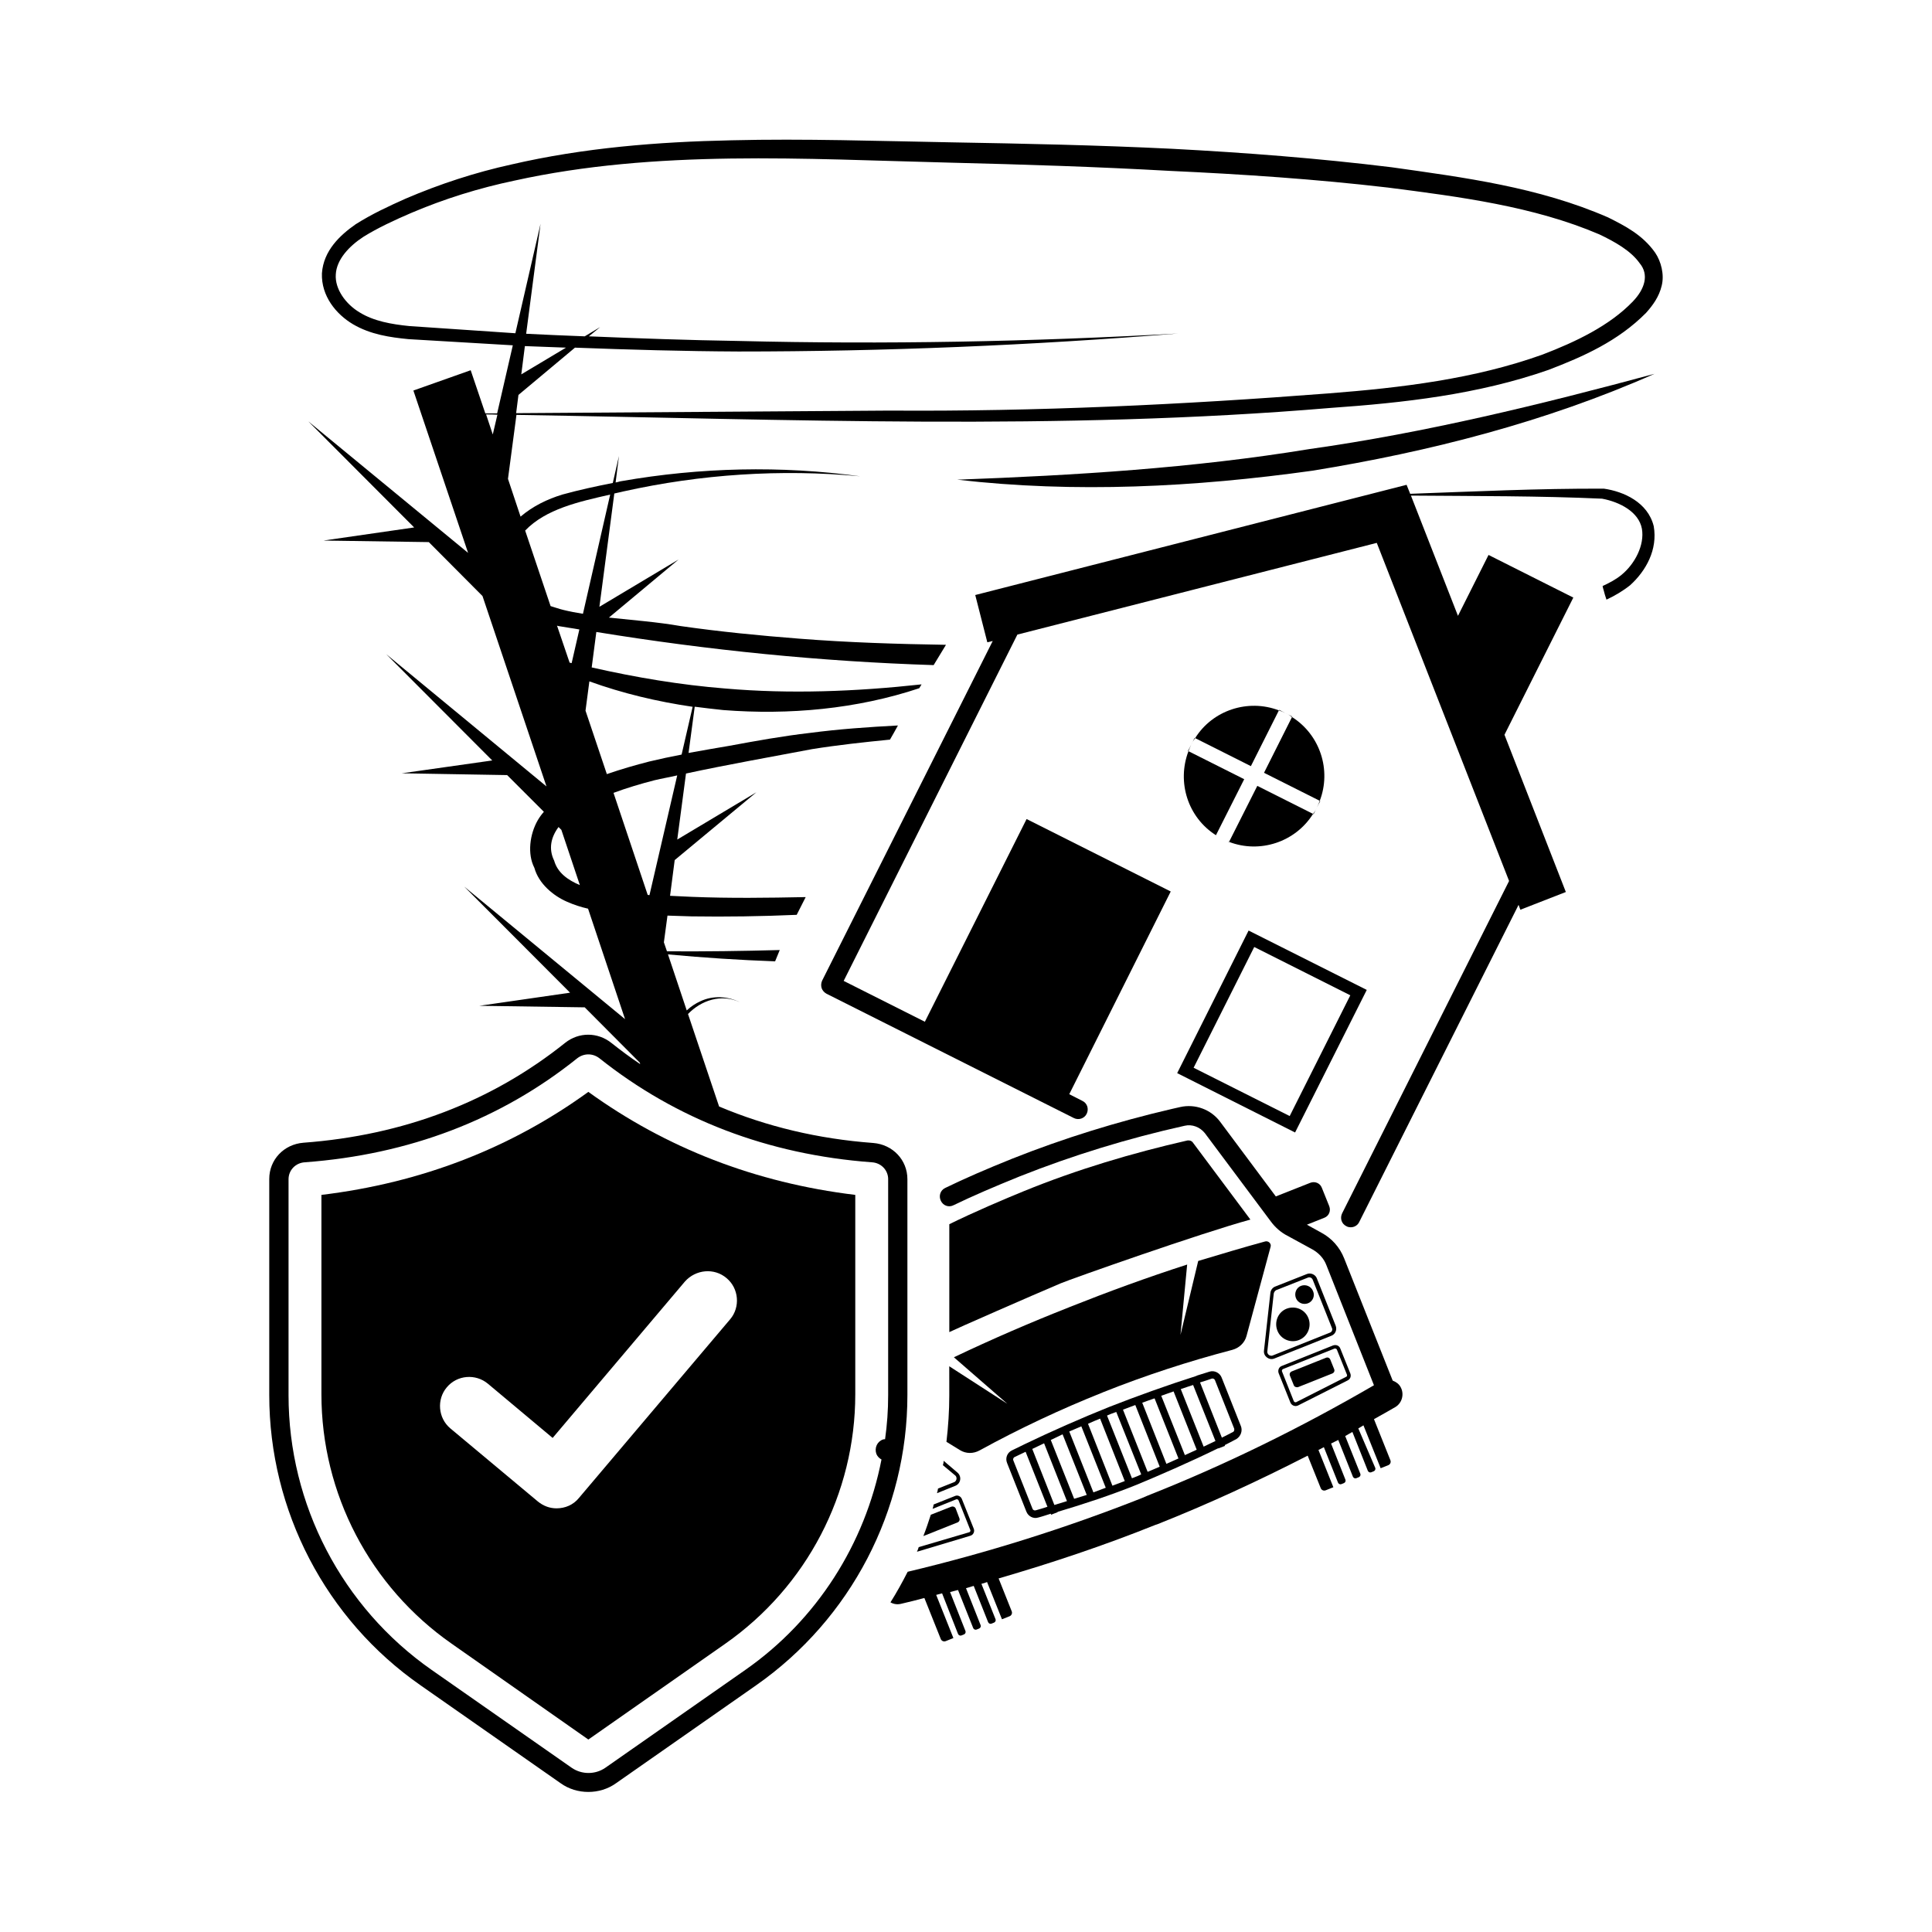 <?xml version="1.0" encoding="UTF-8"?>
<!-- Uploaded to: SVG Repo, www.svgrepo.com, Generator: SVG Repo Mixer Tools -->
<svg fill="#000000" width="800px" height="800px" version="1.1" viewBox="144 144 512 512" xmlns="http://www.w3.org/2000/svg">
 <g>
  <path d="m582.66 211c-3.336-4.766-8.035-7.148-12.527-9.395-18.449-8.035-38.059-10.555-57.324-13.277-19.402-2.383-38.809-3.879-58.277-4.902-19.473-0.953-38.875-1.363-58.348-1.703-19.402-0.34-38.875-1.02-58.348-0.543-19.539 0.41-39.148 1.977-58.277 6.402-9.602 2.109-18.996 5.176-28.051 9.055-4.562 2.043-8.852 4.016-13.277 6.809-4.086 2.859-8.512 6.945-8.918 13.004-0.203 5.992 3.746 10.824 8.238 13.48 4.629 2.723 9.805 3.473 14.707 3.949l27.641 1.633-4.152 18.043h-3.133l-3.879-11.438-15.184 5.379 14.5 43.027-42.348-34.859 28.051 28.117-24.031 3.473 27.914 0.41 14.23 14.297 16.953 50.449-42.484-35.062 28.113 28.184-23.965 3.402 27.914 0.477 9.734 9.734c-0.613 0.68-1.156 1.43-1.633 2.246-2.109 3.676-2.793 8.918-0.887 12.594 1.156 4.223 5.039 7.422 8.645 8.988 1.84 0.816 3.746 1.43 5.582 1.84l9.805 29.277-42.621-35.129 28.051 28.117-24.031 3.473 27.914 0.41 14.57 14.637 0.137 0.41c-2.656-1.77-5.176-3.676-7.691-5.652-3.609-2.859-8.578-2.859-12.188 0-19.473 15.59-42.824 24.508-69.375 26.484-5.176 0.41-9.055 4.492-9.055 9.602v57.258c0 30.637 14.977 59.438 40.102 76.934l37.105 25.938c2.18 1.566 4.766 2.316 7.352 2.316 2.586 0 5.176-0.75 7.352-2.316l37.105-25.938c25.121-17.566 40.102-46.363 40.102-76.934v-57.191c0-5.106-3.879-9.191-9.055-9.602-14.637-1.09-28.254-4.356-40.848-9.668l-8.238-24.508c3.473-3.609 8.781-5.445 13.754-3.133-3.199-1.566-7.082-1.84-10.418-0.273-1.363 0.613-2.586 1.43-3.676 2.449l-4.969-14.844c9.465 0.887 18.926 1.496 28.391 1.84 0.41-1.02 0.816-2.043 1.227-2.996-9.941 0.273-19.949 0.41-29.887 0.34l-0.816-2.383 0.953-7.082c2.109 0.066 4.152 0.137 6.332 0.203 9.328 0.137 18.586 0 27.914-0.41 0.816-1.566 1.566-3.133 2.383-4.699-10.078 0.203-20.086 0.34-30.16-0.066-1.906-0.066-3.812-0.203-5.785-0.273l1.227-9.465 21.648-17.973-20.969 12.527 2.316-17.496c11.031-2.383 22.332-4.356 33.43-6.469 6.809-1.09 13.754-1.84 20.629-2.519 0.68-1.227 1.43-2.449 2.109-3.746-7.828 0.41-15.59 0.953-23.352 1.973-7.082 0.816-14.297 2.109-21.242 3.402-3.609 0.613-7.215 1.227-10.895 1.906l1.633-12.254c2.519 0.34 5.039 0.613 7.559 0.887 17.496 1.363 35.402-0.273 51.945-5.785 0.203-0.34 0.41-0.68 0.613-1.02-17.496 1.906-34.859 2.586-52.082 1.09-11.914-0.953-23.625-2.926-35.336-5.582l1.227-9.395c29.684 4.832 59.504 7.828 89.391 8.781 1.09-1.77 2.18-3.609 3.269-5.379-13.004-0.203-26.008-0.613-38.941-1.633-10.484-0.816-20.969-1.84-31.387-3.336-6.262-1.09-12.73-1.566-18.996-2.246l18.449-15.387-20.969 12.527 3.949-30.023c0.816-0.203 1.633-0.34 2.383-0.543 20.492-4.562 41.734-5.992 62.773-4.016-20.902-2.859-42.348-2.383-63.316 1.293-0.477 0.066-0.953 0.273-1.496 0.34l0.887-7.012-1.633 7.148c-4.492 0.887-8.918 1.84-13.344 3.062-4.016 1.227-7.828 3.062-11.098 5.856l-3.336-10.008 2.246-16.953c71.828 1.156 143.86 4.223 215.68-1.84 19.402-1.363 39.078-3.539 57.801-10.078 9.258-3.539 18.449-7.625 25.871-15.113 1.77-1.973 3.473-4.289 4.152-7.215 0.734-2.922-0.148-6.394-1.715-8.711zm-203.29 245.51v57.258c0 3.949-0.273 7.762-0.816 11.641-0.203 0-0.34 0-0.543 0.066-1.566 0.543-2.316 2.246-1.77 3.812 0.273 0.68 0.75 1.156 1.363 1.496-4.356 22.332-17.09 42.484-36.082 55.758l-37.105 25.938c-2.656 1.84-6.262 1.84-8.918 0l-37.113-25.934c-23.762-16.613-37.922-43.844-37.922-72.781v-57.254c0-2.383 1.84-4.356 4.356-4.492 27.574-2.043 51.879-11.301 72.168-27.574 0.887-0.68 1.906-1.02 2.926-1.02 1.02 0 2.043 0.34 2.926 1.02 20.355 16.203 44.66 25.531 72.168 27.574 2.523 0.133 4.363 2.109 4.363 4.492zm-96.27-220.79c3.609 0.137 7.215 0.273 10.895 0.41l-11.848 7.082zm7.762 136.37c-1.566-3.199-0.816-6.262 1.156-8.918l0.75 0.75 4.902 14.637c-3.269-1.363-5.926-3.34-6.809-6.469zm25.258 9.121c-0.137 0-0.34 0-0.477-0.066l-9.055-27.027c3.473-1.293 7.148-2.383 10.824-3.336 1.973-0.477 4.016-0.816 6.059-1.293zm11.438-49.902-2.926 12.664c-2.859 0.543-5.719 1.156-8.578 1.84-3.746 0.953-7.488 2.043-11.234 3.336l-5.652-16.816 1.02-7.762c8.852 3.195 18.043 5.375 27.371 6.738zm-32.066-11.574c-0.203-0.066-0.41-0.066-0.543-0.137l-3.336-9.805c0.137 0.066 0.34 0.137 0.477 0.137 1.84 0.34 3.609 0.543 5.445 0.887zm10.211-44.664-7.215 31.59c-1.77-0.273-3.539-0.613-5.176-1.02-1.156-0.273-2.246-0.68-3.402-1.02l-6.738-20.016c5.512-5.723 14.16-7.629 22.531-9.535zm-31.113-15.93-1.77-5.309c1.02 0 1.973 0 2.996 0.066zm302.15-35.266c-6.195 6.469-15.25 10.758-23.965 14.094-18.043 6.469-37.379 8.781-56.645 10.281-38.738 2.996-77.41 4.832-116.29 4.562l-99.059 0.68 0.613-4.832 14.977-12.527c14.434 0.543 28.867 0.953 43.301 1.02 38.875 0 77.75-1.633 116.49-4.766-38.809 2.18-77.684 2.926-116.42 1.973-13.207-0.203-26.484-0.68-39.691-1.227l2.996-2.449-4.086 2.449c-5.176-0.203-10.348-0.41-15.523-0.68l3.812-29.141-6.672 29.004-28.117-1.906c-4.699-0.477-9.395-1.293-13.141-3.609-3.676-2.18-6.606-6.195-6.332-10.078 0.203-3.949 3.539-7.488 7.285-9.941 3.812-2.383 8.375-4.492 12.664-6.332 8.781-3.746 17.973-6.606 27.367-8.578 18.789-4.152 38.125-5.582 57.395-5.856 19.336-0.273 38.738 0.613 58.141 1.09 19.402 0.477 38.809 1.09 58.141 2.18 19.336 0.887 38.672 2.18 57.871 4.426 19.062 2.449 38.602 4.969 55.965 12.391 4.152 1.973 8.375 4.356 10.688 7.625 2.59 3.066 1.363 6.879-1.766 10.148z"/>
  <path d="m397.68 271.12c31.25 3.609 62.977 1.973 94.156-2.383 31.047-5.039 61.887-12.938 90.617-25.668-30.297 8.168-60.594 15.59-91.504 19.949-30.77 5.039-61.953 6.945-93.27 8.102z"/>
  <path d="m569.05 273.5c-17.43-0.066-34.312 0.75-51.336 1.363l-0.953-2.383-114.31 29.207 3.199 12.527 1.43-0.34-45.207 90.004c-0.273 0.613-0.34 1.293-0.137 1.973 0.203 0.613 0.68 1.156 1.293 1.496l65.562 32.953c1.227 0.613 2.793 0.137 3.402-1.156 0.613-1.293 0.137-2.793-1.156-3.402l-3.473-1.77 26.891-53.719-38.195-19.199-26.961 53.719-21.516-10.824 46.031-91.777 95.246-24.305 35.062 89.598-44.254 88.098c-0.613 1.293-0.137 2.793 1.156 3.402 0.34 0.203 0.75 0.273 1.156 0.273 0.953 0 1.84-0.543 2.246-1.43l42.211-84.012 0.477 1.293 12.051-4.699-16.266-41.668 18.246-36.355-22.469-11.301-8.102 16.137-12.461-31.863c17.02 0.137 34.109 0.066 50.652 0.816 4.766 0.887 9.734 3.539 10.555 7.965 0.75 4.289-1.84 9.328-5.445 12.254-1.496 1.227-3.199 2.109-4.969 2.926 0.066 0.34 0.137 0.75 0.273 1.09 0.203 0.887 0.477 1.703 0.75 2.519 2.18-1.02 4.289-2.246 6.262-3.812 4.223-3.812 7.352-9.465 6.262-15.66-1.566-6.328-7.965-9.188-13.207-9.938z"/>
  <path d="m487.21 444.12 18.996-37.785-31.316-15.73-18.926 37.785zm-10.824-49.156 25.461 12.801-16.066 32-25.461-12.801z"/>
  <path d="m466.24 365.34 7.488-14.844-14.773-7.422c-3.133 8.242-0.137 17.57 7.285 22.266z"/>
  <path d="m482.92 332.26c-8.168-3.133-17.566-0.066-22.195 7.352l14.773 7.422z"/>
  <path d="m469.71 367.11c8.168 3.133 17.566 0.066 22.262-7.422l-14.773-7.422z"/>
  <path d="m493.75 356.22c3.133-8.168 0.066-17.496-7.352-22.195l-7.422 14.773z"/>
  <path d="m458.82 343.01 0.137 0.066c0.203-0.613 0.477-1.156 0.75-1.77z"/>
  <path d="m460.59 339.54-0.887 1.77c0.273-0.613 0.613-1.156 1.02-1.703z"/>
  <path d="m469.71 367.18v-0.066c-0.273-0.066-0.477-0.137-0.68-0.273z"/>
  <path d="m482.99 332.12-0.066 0.137c0.613 0.203 1.227 0.477 1.77 0.75z"/>
  <path d="m486.46 333.89-1.77-0.887c0.613 0.273 1.156 0.613 1.703 1.02z"/>
  <path d="m492.11 359.76 0.887-1.77c-0.273 0.613-0.613 1.156-1.02 1.703z"/>
  <path d="m493.88 356.29-0.137-0.066c-0.203 0.613-0.477 1.227-0.75 1.77z"/>
  <path d="m387 555.23 14.094-4.223c0.816-0.203 1.293-1.09 0.953-1.906l-3.133-7.828c-0.273-0.75-1.156-1.156-1.84-0.816l-5.652 2.246c-0.066 0.41-0.137 0.75-0.273 1.156l6.262-2.519c0.203-0.066 0.477 0 0.613 0.273l3.133 7.898c0.066 0.203-0.066 0.477-0.273 0.543l-13.414 3.949c-0.129 0.41-0.266 0.816-0.469 1.227z"/>
  <path d="m398.23 546.31-0.953-2.519c-0.203-0.477-0.75-0.68-1.227-0.477l-5.379 2.109c-0.613 1.906-1.227 3.746-1.973 5.652l9.055-3.609c0.477-0.203 0.684-0.68 0.477-1.156z"/>
  <path d="m396.87 536.78-4.289 1.703c-0.066 0.41-0.137 0.816-0.273 1.227l4.902-1.973c1.43-0.613 1.703-2.449 0.543-3.473l-3.676-3.133c0 0.41-0.066 0.75-0.203 1.156l3.269 2.723c0.41 0.34 0.34 0.816 0.34 0.953-0.07 0.203-0.137 0.609-0.613 0.816z"/>
  <path d="m395.57 513.77c0 4.152-0.273 8.238-0.75 12.324l3.539 2.18c1.633 1.02 3.609 1.02 5.309 0.066 10.555-5.785 21.445-10.895 32.543-15.32l0.137-0.066c11.098-4.426 22.535-8.168 34.246-11.234 1.77-0.477 3.269-1.84 3.746-3.676l6.398-23.691c0.203-0.816-0.613-1.566-1.43-1.363-5.992 1.633-11.848 3.402-17.77 5.176l-4.699 19.609 1.77-18.656c-10.555 3.402-20.969 7.215-31.25 11.301l-0.133 0.066c-10.211 4.016-20.426 8.441-30.434 13.207l14.16 12.324-15.387-9.941z"/>
  <path d="m483.67 506c-0.75 0.273-1.09 1.156-0.816 1.906l3.133 7.828c0.34 0.75 1.227 1.09 1.973 0.75l13.207-6.672c0.68-0.34 0.953-1.09 0.68-1.84l-2.656-6.606c-0.273-0.75-1.09-1.09-1.906-0.816zm14.637-4.289 2.656 6.606c0.066 0.203 0 0.477-0.203 0.543l-13.277 6.738c-0.203 0.066-0.477 0-0.613-0.273l-3.133-7.898c-0.066-0.203 0-0.477 0.273-0.613l13.684-5.445c0.273 0.004 0.547 0.07 0.613 0.344z"/>
  <path d="m488.03 511.59 9.055-3.609c0.477-0.203 0.68-0.68 0.477-1.156l-1.02-2.519c-0.203-0.477-0.68-0.68-1.156-0.477l-9.055 3.609c-0.477 0.203-0.68 0.68-0.477 1.156l1.02 2.519c0.137 0.406 0.68 0.613 1.156 0.477z"/>
  <path d="m472.85 521.93-5.106-12.867c-0.477-1.227-1.906-1.973-3.199-1.566-1.09 0.34-2.18 0.68-3.269 1.02l-0.273 0.137c-7.691 2.449-15.863 5.379-23.148 8.238-7.285 2.926-15.184 6.398-22.398 9.871l-0.273 0.137c-1.02 0.477-2.109 1.02-3.062 1.496-1.227 0.613-1.77 2.043-1.227 3.336l5.106 12.867c0.477 1.227 1.84 1.973 3.133 1.566 1.09-0.273 2.246-0.68 3.336-1.02l0.066 0.273 1.77-0.68-0.066-0.066c7.082-2.109 14.297-4.492 21.039-7.215 5.445-2.246 14.23-6.059 21.582-9.668v0.066l1.77-0.68-0.066-0.203c1.09-0.543 2.109-1.09 3.133-1.633 1.156-0.754 1.633-2.184 1.156-3.41zm-26.145-6.195c1.02-0.41 2.18-0.75 3.269-1.156l6.332 15.93c-1.09 0.477-2.109 0.953-3.199 1.43zm4.629 16.953c-1.09 0.477-2.18 0.953-3.199 1.363l-6.535-16.477c0.953-0.34 2.043-0.75 3.269-1.227zm0.41-18.793c1.09-0.41 2.18-0.75 3.269-1.156l6.129 15.453c-1.02 0.477-2.109 0.953-3.133 1.43zm-24.375 9.465c1.09-0.477 2.109-0.887 3.199-1.363l6.469 16.273c-1.09 0.41-2.18 0.816-3.269 1.227zm4.629 16.816c-1.09 0.34-2.18 0.68-3.336 1.02l-6.195-15.59c1.09-0.477 2.109-1.02 3.133-1.496zm0.34-18.859c1.09-0.477 2.109-0.953 3.199-1.363l6.535 16.543c-1.09 0.41-2.18 0.816-3.269 1.227zm-13.887 22.945c-0.34 0.066-0.68-0.066-0.816-0.41l-5.106-12.867c-0.137-0.273 0.066-0.68 0.273-0.816 0.953-0.477 1.973-0.953 2.996-1.43l5.785 14.57c-1.023 0.34-2.113 0.68-3.133 0.953zm-0.887-16.273c1.02-0.477 2.109-1.02 3.133-1.496l6.059 15.32c-1.09 0.34-2.246 0.68-3.336 1.02zm26.961 7.559c-0.203 0.066-0.41 0.137-0.543 0.203l-6.606-16.613c0.34-0.137 0.613-0.273 0.953-0.41 0 0 0.543-0.203 1.496-0.543l6.606 16.543c-0.68 0.344-1.359 0.617-1.906 0.82zm18.453-8.172-6.059-15.25c1.156-0.41 2.246-0.75 3.269-1.09l5.922 14.844c-1.023 0.477-2.113 1.02-3.133 1.496zm7.758-3.879c-0.953 0.477-1.906 1.02-2.926 1.496l-5.785-14.637c1.156-0.34 2.18-0.68 3.133-1.02 0.273-0.066 0.68 0.066 0.816 0.41l5.106 12.867c0.066 0.34 0 0.746-0.344 0.883z"/>
  <path d="m475.37 467.2c-13.207 3.609-47.523 15.727-50.246 16.883-7.422 3.133-28.527 12.391-29.547 12.938v-28.594c6.332-3.133 14.773-6.738 19.812-8.781 14.023-5.719 28.664-10.078 43.301-13.414 0.543-0.066 1.09 0.066 1.43 0.543z"/>
  <path d="m513.08 509.88-12.867-32.406c-1.156-2.926-3.269-5.309-6.059-6.809l-3.812-2.109 4.629-1.84c1.227-0.477 1.77-1.84 1.293-3.062l-1.973-4.902c-0.477-1.227-1.84-1.77-3.062-1.293l-9.121 3.609-14.773-19.812c-2.449-3.269-6.606-4.766-10.555-3.879-0.68 0.137-1.43 0.34-2.109 0.477-14.637 3.402-28.867 7.828-42.414 13.207-6.945 2.793-12.594 5.242-17.77 7.762-1.293 0.613-1.77 2.109-1.156 3.402 0.613 1.293 2.109 1.84 3.402 1.156 5.039-2.449 10.621-4.832 17.496-7.625 13.891-5.516 28.664-10.078 43.707-13.414 1.973-0.477 4.086 0.34 5.379 1.973l17.496 23.422c1.156 1.566 2.723 2.926 4.356 3.746l6.606 3.609c1.703 0.953 3.062 2.383 3.746 4.223l12.594 31.793c-19.336 11.234-39.352 21.105-60.047 29.277l-1.43 0.613c-20.152 7.965-40.918 14.5-62.09 19.539-1.43 2.793-2.926 5.516-4.562 8.102 0.816 0.477 1.77 0.613 2.723 0.41 2.109-0.477 4.223-1.02 6.262-1.566l4.356 10.895c0.203 0.477 0.75 0.75 1.293 0.543l2.043-0.816-4.562-11.438c0.543-0.137 1.02-0.273 1.566-0.41l4.223 10.754c0.137 0.34 0.543 0.543 0.887 0.41l0.68-0.273c0.34-0.137 0.543-0.543 0.41-0.887l-4.086-10.348c0.68-0.203 1.43-0.34 2.109-0.543l4.016 10.078c0.137 0.34 0.543 0.543 0.887 0.41l0.68-0.273c0.34-0.137 0.543-0.543 0.41-0.887l-3.879-9.805c0.68-0.203 1.363-0.41 2.043-0.613l3.812 9.602c0.137 0.34 0.543 0.543 0.887 0.41l0.68-0.273c0.34-0.137 0.543-0.543 0.41-0.887l-3.746-9.395c0.543-0.137 1.02-0.273 1.496-0.477l3.949 9.871 2.043-0.816c0.477-0.203 0.75-0.75 0.543-1.293l-3.473-8.715c14.023-4.086 27.914-8.715 41.461-14.16l0.613-0.203c13.547-5.379 26.824-11.508 39.828-18.18l3.473 8.645c0.203 0.477 0.75 0.75 1.293 0.543l2.043-0.816-3.949-9.871c0.477-0.273 0.953-0.477 1.43-0.75l3.746 9.395c0.137 0.34 0.543 0.543 0.887 0.41l0.68-0.273c0.34-0.137 0.543-0.543 0.41-0.887l-3.812-9.602c0.613-0.34 1.293-0.613 1.906-0.953l3.879 9.734c0.137 0.34 0.543 0.543 0.887 0.41l0.68-0.273c0.34-0.137 0.543-0.543 0.41-0.887l-4.016-10.008c0.613-0.34 1.227-0.75 1.906-1.09l4.086 10.281c0.137 0.34 0.543 0.543 0.887 0.41l0.68-0.273c0.34-0.137 0.543-0.543 0.41-0.887l-4.5-10.477c0.477-0.273 0.953-0.543 1.363-0.816l4.562 11.371 2.043-0.816c0.477-0.203 0.75-0.75 0.543-1.293l-4.356-10.895c1.906-1.09 3.812-2.109 5.652-3.199 1.84-1.09 2.449-3.539 1.363-5.379-0.414-0.75-1.164-1.297-2.051-1.637z"/>
  <path d="m490.34 481.63-8.441 3.336c-0.68 0.273-1.156 0.953-1.227 1.633l-1.703 15.32c-0.203 1.496 1.363 2.656 2.723 2.109l15.184-6.059c1.02-0.41 1.496-1.566 1.09-2.656l-5.039-12.664c-0.406-0.883-1.566-1.426-2.586-1.02zm6.129 15.523-15.184 6.059c-0.477 0.203-0.887-0.066-1.02-0.137-0.137-0.137-0.477-0.41-0.41-0.953l1.703-15.32c0.066-0.34 0.273-0.68 0.613-0.887l8.441-3.336c0.543-0.203 1.09 0.066 1.293 0.613l5.039 12.664c0.27 0.48 0.066 1.094-0.477 1.297z"/>
  <path d="m484.96 490.82c-2.246 0.887-3.336 3.473-2.449 5.785 0.887 2.316 3.473 3.402 5.719 2.519 2.316-0.887 3.402-3.539 2.519-5.785-0.887-2.316-3.473-3.406-5.789-2.519z"/>
  <path d="m488.78 484.76c-1.227 0.477-1.84 1.906-1.363 3.199 0.477 1.293 1.906 1.906 3.199 1.43s1.906-1.973 1.363-3.199c-0.477-1.293-1.906-1.906-3.199-1.43z"/>
  <path d="m229.18 460.66v52.832c0 26.348 12.867 50.992 34.52 66.109l36.219 25.395 36.289-25.395c21.582-15.113 34.449-39.762 34.449-66.109v-52.832c-26.414-3.199-50.109-12.391-70.738-27.301-20.562 14.91-44.254 24.102-70.738 27.301zm107.37 22.059c3.269 2.723 3.676 7.691 0.953 10.895l-40.102 47.387c-1.496 1.84-3.676 2.723-5.922 2.723-1.77 0-3.473-0.613-4.969-1.84l-23.152-19.336c-3.269-2.723-3.676-7.691-0.953-10.895 2.723-3.269 7.625-3.676 10.895-0.953l17.156 14.367 35.062-41.461c2.859-3.203 7.762-3.68 11.031-0.887z"/>
 </g>
</svg>